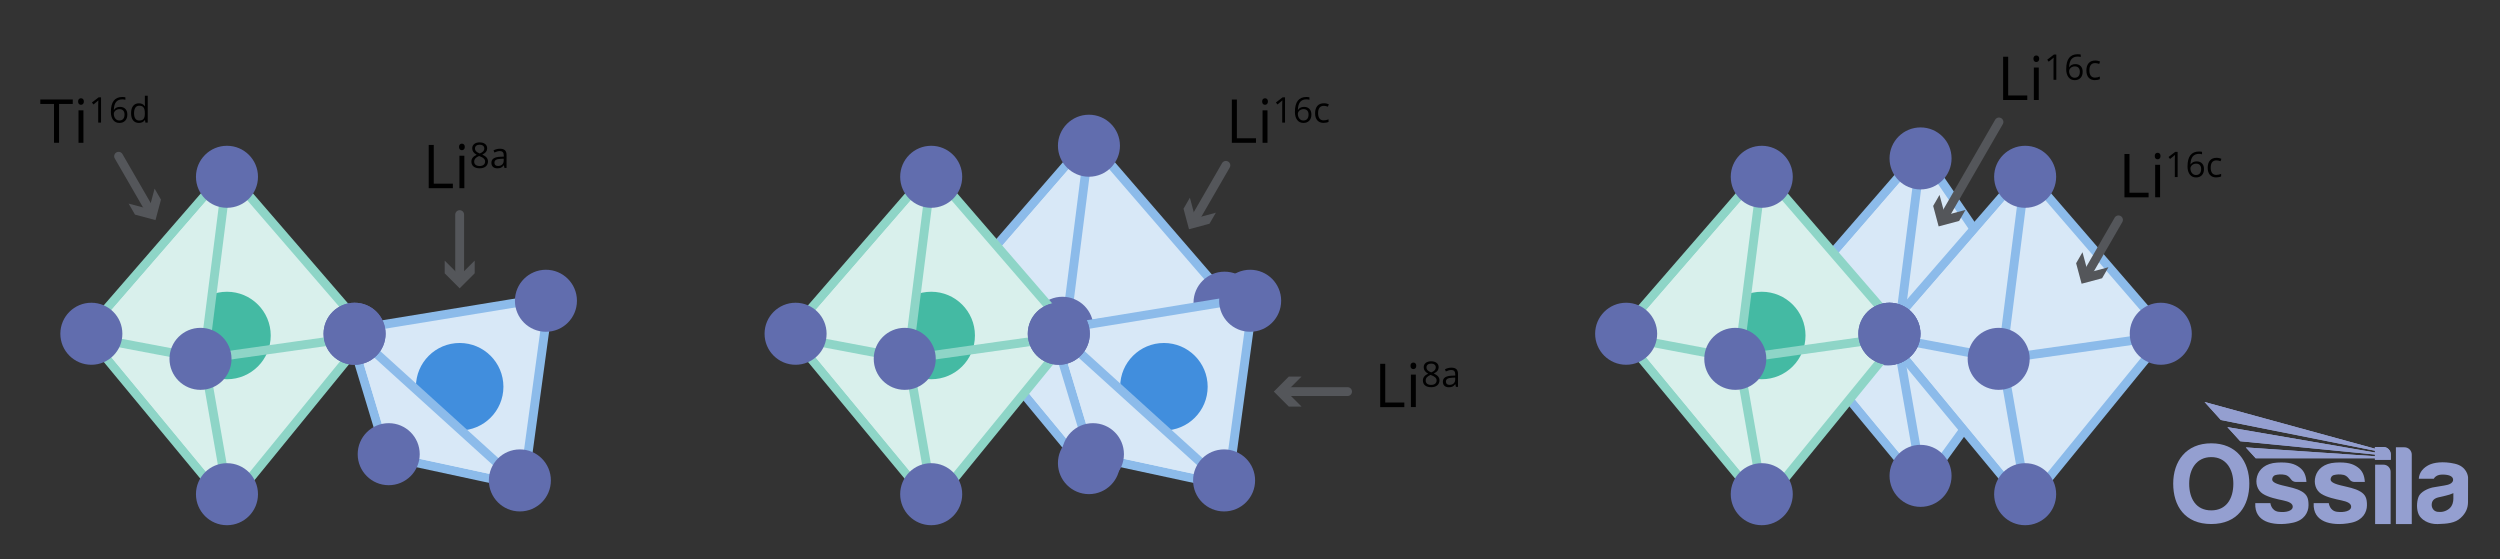 <svg viewBox="0 0 848 189.67" xmlns:xlink="http://www.w3.org/1999/xlink" height="189.67" width="848" xmlns="http://www.w3.org/2000/svg">
  <rect x="0" y="0" width="848" height="189.67" fill="#333333" stroke="none"/>
  <defs>
    <style>
      .cls-1 {
        fill: #418edd;
      }

      .cls-2 {
        fill: #54565a;
      }

      .cls-3, .cls-4 {
        fill: #d9f0ec;
      }

      .cls-5 {
        stroke: #8ed5c7;
        stroke-miterlimit: 10;
      }

      .cls-5, .cls-6, .cls-7, .cls-8 {
        fill: none;
      }

      .cls-5, .cls-6, .cls-8 {
        stroke-width: 3px;
      }

      .cls-6 {
        stroke: #54565a;
      }

      .cls-6, .cls-8 {
        stroke-linecap: round;
        stroke-linejoin: round;
      }

      .cls-9 {
        clip-path: url(#clippath-1);
      }

      .cls-10 {
        isolation: isolate;
      }

      .cls-11 {
        fill: #949fd0;
      }

      .cls-12 {
        clip-path: url(#clippath-3);
      }

      .cls-13 {
        fill: #44baa3;
      }

      .cls-14 {
        fill: #8ed5c7;
      }

      .cls-8 {
        stroke: #8cbbea;
      }

      .cls-15, .cls-4 {
        mix-blend-mode: multiply;
      }

      .cls-16 {
        fill: #8cbbea;
      }

      .cls-17 {
        fill: #418fde;
      }

      .cls-18 {
        clip-path: url(#clippath-2);
      }

      .cls-19 {
        fill: #616dae;
      }

      .cls-20 {
        clip-path: url(#clippath);
      }

      .cls-21 {
        fill: #d8e8f7;
      }
    </style>
    <clipPath id="clippath">
      <rect height="41.42" width="100" y="136.34" x="737.16" class="cls-7"></rect>
    </clipPath>
    <clipPath id="clippath-1">
      <rect height="41.42" width="100" y="136.35" x="737.16" class="cls-7"></rect>
    </clipPath>
    <clipPath id="clippath-2">
      <path d="M747.78,136.35l5.53,6.12,52.26,10.41v.6l-50.05-8.61,4.36,4.8,45.69,4.5v.59c-14.65-1.01-29.15-1.99-43.79-3l3.34,3.68c13.52,0,26.92,0,40.44,0v.51h5.38v-1.79c0-1.39-1.11-2.53-2.47-2.53h-2.91v.56l-57.79-15.84Z" class="cls-7"></path>
    </clipPath>
    <clipPath id="clippath-3">
      <rect height="41.42" width="100" y="136.35" x="737.16" class="cls-7"></rect>
    </clipPath>
  </defs>
  <g class="cls-10">
    <g data-name="Layer 1" id="Layer_1">
      <g>
        <path d="M20.03,48.43h-1.71v-13.17h-4.65v-1.52h11.01v1.52h-4.65v13.17Z"></path>
        <path d="M26.49,34.44c0-.38.09-.66.28-.84s.42-.27.7-.27.5.09.69.27.29.46.29.83-.1.65-.29.84-.43.28-.69.28c-.28,0-.52-.09-.7-.28s-.28-.46-.28-.84ZM28.3,48.43h-1.67v-11.01h1.67v11.01Z"></path>
        <path d="M34.26,41.58h-.95v-6.1c0-.51.02-.99.05-1.44-.08.08-.17.17-.27.26-.1.09-.57.47-1.39,1.14l-.52-.67,2.27-1.75h.82v8.56Z"></path>
        <path d="M37.61,37.92c0-1.68.33-2.94.98-3.77.65-.83,1.62-1.25,2.9-1.25.44,0,.79.04,1.04.11v.84c-.3-.1-.64-.15-1.03-.15-.92,0-1.62.29-2.1.86-.48.57-.75,1.47-.8,2.7h.07c.43-.67,1.11-1.01,2.04-1.01.77,0,1.38.23,1.82.7.44.46.66,1.09.66,1.89,0,.89-.24,1.59-.73,2.1s-1.14.76-1.97.76c-.89,0-1.59-.33-2.11-1s-.78-1.59-.78-2.78ZM40.49,40.87c.55,0,.98-.17,1.29-.52.31-.35.46-.85.46-1.51,0-.57-.14-1.01-.43-1.33-.29-.32-.71-.49-1.28-.49-.35,0-.67.07-.97.22-.29.14-.53.34-.7.6-.17.25-.26.52-.26.79,0,.4.08.78.23,1.12.16.35.38.62.66.83.29.2.61.3.98.3Z"></path>
        <path d="M49.18,40.72h-.05c-.45.65-1.12.98-2.01.98-.84,0-1.49-.29-1.96-.86s-.7-1.39-.7-2.45.23-1.88.7-2.47,1.12-.88,1.96-.88,1.54.32,2,.95h.08l-.04-.46-.02-.45v-2.61h.97v9.11h-.79l-.13-.86ZM47.24,40.88c.66,0,1.14-.18,1.44-.54.3-.36.45-.94.45-1.75v-.2c0-.91-.15-1.56-.45-1.95-.3-.39-.79-.58-1.45-.58-.57,0-1.01.22-1.31.66-.3.44-.45,1.07-.45,1.88s.15,1.44.45,1.86c.3.42.74.63,1.32.63Z"></path>
      </g>
      <g>
        <circle r="10.52" cy="107.57" cx="84.24" class="cls-19"></circle>
        <g class="cls-15">
          <polygon points="29.02 112.97 76.99 57.68 124.94 113.18 77.42 171.42 29.02 112.97" class="cls-3"></polygon>
          <path d="M76.99,59.97l46,53.24-45.57,55.85-46.42-56.07,46-53.02M76.99,55.38l-2.27,2.62-46,53.02-1.67,1.92,1.62,1.96,46.42,56.07,2.33,2.81,2.31-2.83,45.57-55.85,1.59-1.95-1.65-1.91-46-53.24-2.27-2.62h0Z" class="cls-14"></path>
        </g>
        <circle r="14.84" cy="113.8" cx="76.99" class="cls-13"></circle>
        <polygon points="76.04 61.06 68.88 124.27 79.4 171.61 30.99 112.99 76.04 61.06" class="cls-4"></polygon>
        <polyline points="76.99 59.97 69.15 121.72 77.41 169.06" class="cls-5"></polyline>
        <polyline points="120.27 114.51 69.15 121.72 30.99 114.51" class="cls-5"></polyline>
        <circle r="10.52" cy="59.97" cx="76.99" class="cls-19"></circle>
        <circle r="10.52" cy="167.63" cx="76.99" class="cls-19"></circle>
        <g>
          <g class="cls-15">
            <path d="M176.34,164.46c-.11,0-.21-.01-.32-.03l-43.88-9.45c-.53-.11-.96-.51-1.12-1.03l-12.19-40.31c-.12-.41-.07-.86.16-1.23s.6-.62,1.03-.69l64.3-10.52c.08-.01.16-.02.24-.02.39,0,.76.15,1.05.43.34.33.5.81.44,1.28l-8.23,60.27c-.06.41-.28.79-.62,1.02-.25.18-.56.27-.86.27Z" class="cls-21"></path>
            <path d="M184.57,102.69h0M184.57,102.69l-8.23,60.27-43.88-9.45-12.19-40.31,64.3-10.52M184.57,99.69s-.06,0-.09,0c-.15,0-.3.02-.45.05l-64.24,10.51c-.85.14-1.6.64-2.06,1.37-.46.73-.58,1.63-.33,2.46l12.19,40.31c.32,1.04,1.17,1.83,2.24,2.06l43.88,9.45c.21.05.42.07.63.07.61,0,1.21-.19,1.72-.54.68-.48,1.14-1.22,1.25-2.05l8.21-60.14c.03-.17.05-.35.05-.54,0-1.65-1.33-2.99-2.98-3,0,0-.01,0-.02,0h0ZM184.57,105.69h0,0Z" class="cls-16"></path>
          </g>
          <circle r="14.84" cy="131.18" cx="155.92" class="cls-1"></circle>
          <g class="cls-15">
            <polygon points="120.27 113.21 132.46 153.52 176.34 162.96 120.27 113.21" class="cls-21"></polygon>
          </g>
          <line y2="164.58" x2="176.95" y1="113.21" x1="120.27" class="cls-8"></line>
          <circle r="10.52" cy="102.02" cx="185.18" class="cls-19"></circle>
          <circle r="10.52" cy="154.06" cx="131.85" class="cls-19"></circle>
          <circle r="10.52" cy="162.96" cx="176.34" class="cls-19"></circle>
          <circle r="10.52" cy="113.21" cx="120.27" class="cls-19"></circle>
        </g>
        <circle r="10.52" cy="113.21" cx="120.27" class="cls-19"></circle>
        <circle r="10.52" cy="113.21" cx="30.99" class="cls-19"></circle>
        <circle r="10.52" cy="121.72" cx="68.01" class="cls-19"></circle>
      </g>
      <g>
        <line y2="71.69" x2="51.02" y1="53" x1="40.23" class="cls-6"></line>
        <polygon points="43.63 69.06 50.58 70.93 52.44 63.98 54.6 67.72 52.74 74.66 45.79 72.8 43.63 69.06" class="cls-2"></polygon>
      </g>
      <g data-name="blue watermark" id="blue_watermark">
        <g class="cls-20">
          <g class="cls-9">
            <path d="M832.17,169.31c0,.67-.19,2.26-1.42,3.25-1.23.98-2.6,1.23-3.94,1.05-1.33-.17-2.02-1.36-1.98-2.43.04-1.06.5-1.99,2.13-2.44,1.63-.44,3.51-.67,5.22-1.46v2.02ZM832.67,157.29c-3.99-.91-7.2-.39-8.8.43-1.61.81-3.27,2.3-3.42,4.67h5.11s.57-1.37,2.75-1.41c2.18-.04,3.52.47,3.75,1.44.23.97-.58,1.72-1.92,2.05-1.33.33-3.46.56-4.95.87-1.49.31-4.18,1.43-4.84,3.23-.66,1.8-.68,4.24.06,5.9.74,1.67,3.19,3.39,6.44,3.29,3.25-.1,5.86-.31,7.78-2.05,1.92-1.74,2.52-3.56,2.52-5.44s.02-7.6.02-8.24-.5-3.83-4.49-4.74" class="cls-11"></path>
            <path d="M753.32,142.47l52.26,10.41v.6l-50.05-8.61,4.36,4.8,45.69,4.5v.59c-14.65-1.01-29.14-1.99-43.79-3l3.35,3.68c13.52,0,26.92,0,40.44,0v.51h5.38v-1.79c0-1.39-1.11-2.53-2.47-2.53h-2.91v.56l-57.79-15.84,5.53,6.12Z" class="cls-11"></path>
          </g>
          <g class="cls-18">
            <rect height="19.6" width="63.17" y="136.35" x="747.78" class="cls-11"></rect>
          </g>
          <g class="cls-12">
            <path d="M815.6,151.72h-2.91v26.04h5.38v-23.57c0-1.36-1.11-2.47-2.47-2.47" class="cls-11"></path>
            <path d="M808.48,157.62h-2.84v20.14h5.26v-17.72c0-1.33-1.09-2.42-2.42-2.42" class="cls-11"></path>
            <path d="M800.59,166.72c-1.82-1.1-4.06-1.45-6.73-2.11s-3.31-1.34-3.32-1.98c0-.64.37-1.3,1.13-1.49.76-.2,1.99-.35,3.27-.06,1.28.29,1.94,1.53,2.26,1.84.31.31.88.54,1.27.54h3.68c-.13-2.19-.81-3.8-2.4-4.96-1.59-1.16-3.54-1.82-7.53-1.59-3.99.23-6.11,2.28-6.79,4.62-.68,2.34.04,4.74,1.92,5.96,1.88,1.22,4.99,1.84,6.89,2.24,1.9.41,3.37,1,3.27,2.26-.1,1.27-2.23,1.93-4.78,1.61-2.54-.32-2.8-2.93-2.8-2.93h-5.13c-.17,3.35,1.43,5.17,3.5,6.13,2.07.97,5.61,1.32,9.37.48,3.75-.83,5.18-3.5,5.2-5.86.02-2.36-.46-3.62-2.28-4.72" class="cls-11"></path>
            <path d="M780.78,166.72c-1.82-1.1-4.06-1.45-6.73-2.11s-3.31-1.34-3.32-1.98c0-.64.37-1.3,1.13-1.49.76-.2,1.99-.35,3.27-.06,1.28.29,1.94,1.53,2.26,1.84.31.31.88.54,1.27.54h3.68c-.13-2.19-.81-3.8-2.4-4.96-1.59-1.16-3.54-1.82-7.53-1.59-3.99.23-6.11,2.28-6.79,4.62-.68,2.34.04,4.74,1.92,5.96,1.88,1.22,4.99,1.84,6.89,2.24,1.9.41,3.37,1,3.27,2.26-.1,1.27-2.23,1.93-4.78,1.61-2.54-.32-2.8-2.93-2.8-2.93h-5.13c-.17,3.35,1.43,5.17,3.5,6.13,2.07.97,5.61,1.32,9.36.48,3.75-.83,5.19-3.5,5.2-5.86.02-2.36-.46-3.62-2.28-4.72" class="cls-11"></path>
            <path d="M750.05,173.12c-5.19,0-7.48-4.06-7.48-9.05s2.52-9.02,7.49-9.02,7.49,4.04,7.49,9.02-2.31,9.05-7.5,9.05M750.06,150.37c-8.56,0-12.91,6.12-12.91,13.67s3.94,13.71,12.89,13.71,12.93-6.16,12.93-13.71-4.35-13.67-12.91-13.67" class="cls-11"></path>
          </g>
        </g>
      </g>
      <g>
        <g>
          <circle r="14.84" cy="105.79" cx="365.66" class="cls-17"></circle>
          <g>
            <g class="cls-15">
              <path d="M369.79,160.01c-.45,0-.87-.2-1.16-.54l-46.42-56.07c-.47-.56-.46-1.39.02-1.94l46-53.02c.28-.33.7-.52,1.13-.52h0c.44,0,.85.19,1.13.52l46,53.24c.48.55.49,1.36.03,1.93l-45.57,55.85c-.28.35-.71.55-1.16.55h0Z" class="cls-21"></path>
              <path d="M369.37,49.43l46,53.24-45.57,55.85-46.42-56.07,46-53.02M369.37,46.43c-.87,0-1.7.38-2.27,1.03l-46,53.02c-.96,1.11-.98,2.75-.04,3.88l46.42,56.07c.57.69,1.42,1.09,2.31,1.09,0,0,0,0,.01,0,.9,0,1.75-.41,2.31-1.1l45.57-55.85c.92-1.13.9-2.76-.05-3.86l-46-53.24c-.57-.66-1.4-1.04-2.27-1.04,0,0,0,0,0,0h0Z" class="cls-16"></path>
            </g>
            <g class="cls-15">
              <polygon points="368.42 50.52 361.26 113.73 371.78 161.06 323.37 102.45 368.42 50.52" class="cls-21"></polygon>
            </g>
            <polyline points="369.37 49.43 361.53 111.18 369.79 158.51" class="cls-8"></polyline>
            <polyline points="412.65 103.97 361.53 111.18 323.37 103.97" class="cls-8"></polyline>
            <circle r="10.52" cy="49.43" cx="369.37" class="cls-19"></circle>
            <circle r="10.52" cy="157.09" cx="369.37" class="cls-19"></circle>
            <circle r="10.52" cy="102.67" cx="323.37" class="cls-19"></circle>
            <circle r="10.52" cy="111.18" cx="360.39" class="cls-19"></circle>
            <circle r="10.52" cy="102.67" cx="415.36" class="cls-19"></circle>
          </g>
        </g>
        <g>
          <circle r="10.52" cy="107.57" cx="323.11" class="cls-19"></circle>
          <g class="cls-15">
            <polygon points="267.9 112.97 315.86 57.68 363.82 113.18 316.29 171.42 267.9 112.97" class="cls-3"></polygon>
            <path d="M315.86,59.97l46,53.24-45.57,55.85-46.42-56.07,46-53.02M315.87,55.38l-2.27,2.62-46,53.02-1.67,1.92,1.62,1.96,46.42,56.07,2.33,2.81,2.31-2.83,45.57-55.85,1.59-1.95-1.65-1.91-46-53.24-2.27-2.62h0Z" class="cls-14"></path>
          </g>
          <circle r="14.84" cy="113.8" cx="315.86" class="cls-13"></circle>
          <polygon points="314.91 61.06 307.75 124.27 318.27 171.61 269.86 112.99 314.91 61.06" class="cls-4"></polygon>
          <polyline points="315.86 59.97 308.03 121.72 316.29 169.06" class="cls-5"></polyline>
          <polyline points="359.14 114.51 308.03 121.72 269.86 114.51" class="cls-5"></polyline>
          <circle r="10.52" cy="59.97" cx="315.86" class="cls-19"></circle>
          <circle r="10.52" cy="167.63" cx="315.86" class="cls-19"></circle>
          <g>
            <g class="cls-15">
              <path d="M415.21,164.46c-.11,0-.21-.01-.32-.03l-43.88-9.45c-.53-.11-.96-.51-1.12-1.03l-12.19-40.31c-.12-.41-.07-.86.16-1.23s.6-.62,1.03-.69l64.3-10.52c.08-.01.16-.02.24-.02.39,0,.76.15,1.05.43.34.33.5.81.44,1.28l-8.23,60.27c-.06.41-.28.79-.62,1.02-.25.18-.56.27-.86.27Z" class="cls-21"></path>
              <path d="M423.44,102.69h0M423.44,102.69l-8.23,60.27-43.88-9.45-12.19-40.31,64.3-10.52M423.44,99.69s-.06,0-.09,0c-.15,0-.3.02-.45.05l-64.24,10.51c-.85.14-1.6.64-2.06,1.37-.46.73-.58,1.63-.33,2.46l12.19,40.31c.32,1.04,1.17,1.83,2.24,2.06l43.88,9.45c.21.05.42.07.63.07.61,0,1.21-.19,1.72-.54.68-.48,1.14-1.22,1.25-2.05l8.21-60.14c.03-.17.05-.35.05-.54,0-1.65-1.33-2.99-2.98-3,0,0-.01,0-.02,0h0ZM423.44,105.69h0,0Z" class="cls-16"></path>
            </g>
            <circle r="14.84" cy="131.18" cx="394.8" class="cls-1"></circle>
            <g class="cls-15">
              <polygon points="359.14 113.21 371.33 153.52 415.21 162.96 359.14 113.21" class="cls-21"></polygon>
            </g>
            <line y2="164.58" x2="415.82" y1="113.21" x1="359.14" class="cls-8"></line>
            <circle r="10.52" cy="102.02" cx="424.05" class="cls-19"></circle>
            <circle r="10.52" cy="154.06" cx="370.72" class="cls-19"></circle>
            <circle r="10.52" cy="162.96" cx="415.21" class="cls-19"></circle>
            <circle r="10.52" cy="113.21" cx="359.14" class="cls-19"></circle>
          </g>
          <circle r="10.52" cy="113.21" cx="359.14" class="cls-19"></circle>
          <circle r="10.52" cy="113.21" cx="269.86" class="cls-19"></circle>
          <circle r="10.52" cy="121.72" cx="306.89" class="cls-19"></circle>
        </g>
      </g>
      <g>
        <g>
          <circle r="10.52" cy="104.01" cx="654.53" class="cls-19"></circle>
          <g>
            <circle r="14.84" cy="110.11" cx="647.75" class="cls-17"></circle>
            <g>
              <g class="cls-15">
                <path d="M651.87,164.33c-.45,0-.87-.2-1.16-.54l-46.42-56.07c-.47-.56-.46-1.39.02-1.94l46-53.02c.29-.33.7-.52,1.13-.52.03,0,.06,0,.09,0,.46.03.89.27,1.15.65l38.56,56.49c.36.52.35,1.21-.02,1.73l-38.14,52.6c-.27.38-.7.6-1.17.62-.02,0-.03,0-.05,0Z" class="cls-21"></path>
                <path d="M651.45,53.74l38.56,56.49-38.14,52.6-46.42-56.07,46-53.02M651.45,50.74c-.87,0-1.69.38-2.27,1.03l-46,53.02c-.96,1.11-.98,2.75-.04,3.88l46.42,56.07c.57.69,1.42,1.09,2.31,1.09.03,0,.06,0,.1,0,.93-.03,1.79-.49,2.33-1.24l38.14-52.6c.74-1.03.76-2.41.05-3.45l-38.56-56.49c-.52-.77-1.38-1.25-2.3-1.3-.06,0-.12,0-.17,0h0Z" class="cls-16"></path>
              </g>
              <g class="cls-15">
                <polygon points="650.5 54.83 643.34 118.05 653.86 165.38 605.45 106.76 650.5 54.83" class="cls-21"></polygon>
              </g>
              <polyline points="651.45 53.74 643.62 115.5 651.87 162.83" class="cls-8"></polyline>
              <polyline points="687.29 111.54 643.62 115.5 605.45 108.29" class="cls-8"></polyline>
              <circle r="10.52" cy="53.74" cx="651.45" class="cls-19"></circle>
              <circle r="10.52" cy="161.41" cx="651.45" class="cls-19"></circle>
              <circle r="10.52" cy="106.98" cx="605.45" class="cls-19"></circle>
              <circle r="10.52" cy="113.44" cx="640.42" class="cls-19"></circle>
              <circle r="10.52" cy="110.23" cx="690.01" class="cls-19"></circle>
            </g>
          </g>
        </g>
        <g>
          <circle r="10.52" cy="110.23" cx="690.01" class="cls-19"></circle>
          <g>
            <circle r="14.84" cy="116.33" cx="683.23" class="cls-17"></circle>
            <g>
              <g class="cls-15">
                <path d="M687.36,170.56c-.45,0-.87-.2-1.16-.54l-46.42-56.07c-.47-.56-.46-1.39.02-1.94l46-53.02c.29-.33.7-.52,1.13-.52h0c.43,0,.85.19,1.13.52l46,53.24c.48.55.49,1.36.03,1.93l-45.57,55.85c-.28.35-.71.55-1.16.55h0Z" class="cls-21"></path>
                <path d="M686.93,59.97l46,53.24-45.57,55.85-46.42-56.07,46-53.02M686.93,56.97c-.87,0-1.7.38-2.27,1.03l-46,53.02c-.96,1.11-.98,2.75-.04,3.88l46.42,56.07c.57.69,1.42,1.09,2.31,1.09,0,0,0,0,.01,0,.9,0,1.75-.41,2.31-1.1l45.57-55.85c.92-1.13.9-2.76-.05-3.86l-46-53.24c-.57-.66-1.4-1.04-2.27-1.04,0,0,0,0,0,0h0Z" class="cls-16"></path>
              </g>
              <g class="cls-15">
                <polygon points="685.98 61.06 678.82 124.27 689.34 171.61 640.93 112.99 685.98 61.06" class="cls-21"></polygon>
              </g>
              <polyline points="686.93 59.97 679.1 121.72 687.36 169.06" class="cls-8"></polyline>
              <polyline points="730.21 114.51 679.1 121.72 640.93 114.51" class="cls-8"></polyline>
              <circle r="10.52" cy="59.97" cx="686.93" class="cls-19"></circle>
              <circle r="10.52" cy="167.63" cx="686.93" class="cls-19"></circle>
              <circle r="10.52" cy="113.21" cx="640.93" class="cls-19"></circle>
              <circle r="10.52" cy="121.72" cx="677.95" class="cls-19"></circle>
              <circle r="10.52" cy="113.21" cx="732.93" class="cls-19"></circle>
            </g>
          </g>
        </g>
        <g>
          <circle r="10.52" cy="107.57" cx="604.84" class="cls-19"></circle>
          <g class="cls-15">
            <polygon points="549.63 112.97 597.59 57.68 645.55 113.18 598.02 171.42 549.63 112.97" class="cls-3"></polygon>
            <path d="M597.59,59.97l46,53.24-45.57,55.85-46.42-56.07,46-53.02M597.59,55.38l-2.27,2.62-46,53.02-1.67,1.92,1.62,1.96,46.42,56.07,2.33,2.81,2.31-2.83,45.57-55.85,1.59-1.95-1.65-1.91-46-53.24-2.27-2.62h0Z" class="cls-14"></path>
          </g>
          <circle r="14.84" cy="113.8" cx="597.59" class="cls-13"></circle>
          <polygon points="596.64 61.06 589.48 124.27 600 171.61 551.59 112.99 596.64 61.06" class="cls-4"></polygon>
          <polyline points="597.59 59.97 589.76 121.72 598.02 169.06" class="cls-5"></polyline>
          <polyline points="640.87 114.51 589.76 121.72 551.59 114.51" class="cls-5"></polyline>
          <circle r="10.52" cy="59.97" cx="597.59" class="cls-19"></circle>
          <circle r="10.52" cy="167.63" cx="597.59" class="cls-19"></circle>
          <circle r="10.52" cy="113.21" cx="640.87" class="cls-19"></circle>
          <circle r="10.52" cy="113.21" cx="640.87" class="cls-19"></circle>
          <circle r="10.52" cy="113.21" cx="551.59" class="cls-19"></circle>
          <circle r="10.52" cy="121.72" cx="588.61" class="cls-19"></circle>
        </g>
      </g>
      <g>
        <line y2="94.37" x2="155.92" y1="72.79" x1="155.92" class="cls-6"></line>
        <polygon points="150.84 88.4 155.92 93.48 161.01 88.4 161.01 92.71 155.92 97.8 150.84 92.71 150.84 88.4" class="cls-2"></polygon>
      </g>
      <g>
        <path d="M145.42,63.83v-14.68h1.71v13.14h6.48v1.55h-8.19Z"></path>
        <path d="M155.7,49.84c0-.38.09-.66.28-.84s.42-.27.7-.27.5.09.69.27.29.46.29.83-.1.65-.29.84-.43.28-.69.28c-.28,0-.52-.09-.7-.28s-.28-.46-.28-.84ZM157.51,63.83h-1.67v-11.01h1.67v11.01Z"></path>
        <path d="M162.69,48.3c.78,0,1.4.18,1.86.54.46.36.69.86.69,1.5,0,.42-.13.81-.39,1.15-.26.35-.68.66-1.25.95.69.33,1.19.68,1.48,1.04.29.37.44.79.44,1.27,0,.71-.25,1.28-.74,1.7-.5.42-1.17.64-2.04.64-.91,0-1.62-.2-2.11-.6-.49-.4-.74-.97-.74-1.7,0-.98.6-1.74,1.79-2.29-.54-.3-.92-.63-1.16-.99-.23-.35-.35-.75-.35-1.19,0-.62.23-1.12.69-1.48.46-.37,1.07-.55,1.84-.55ZM160.84,54.82c0,.47.16.83.49,1.1.33.26.78.39,1.37.39s1.03-.14,1.36-.41c.32-.27.49-.65.49-1.12,0-.38-.15-.72-.46-1.01-.3-.29-.84-.58-1.59-.86-.58.25-1,.53-1.26.83-.26.3-.39.66-.39,1.09ZM162.68,49.09c-.49,0-.87.12-1.15.35-.28.23-.42.55-.42.94,0,.36.12.67.35.92.23.26.66.52,1.28.77.56-.23.95-.49,1.19-.76.23-.27.35-.58.35-.94,0-.39-.14-.71-.42-.94-.28-.23-.67-.35-1.17-.35Z"></path>
        <path d="M171.11,56.98l-.19-.91h-.05c-.32.4-.64.67-.96.82-.32.14-.72.21-1.19.21-.64,0-1.13-.16-1.5-.49-.36-.33-.54-.79-.54-1.4,0-1.3,1.04-1.98,3.11-2.04l1.09-.04v-.4c0-.5-.11-.88-.33-1.12-.22-.24-.56-.36-1.04-.36-.53,0-1.14.16-1.81.49l-.3-.74c.32-.17.66-.31,1.04-.4.38-.1.75-.15,1.13-.15.77,0,1.33.17,1.7.51.37.34.55.88.55,1.63v4.38h-.72ZM168.91,56.3c.6,0,1.08-.17,1.43-.5.35-.33.52-.8.52-1.39v-.58l-.97.04c-.77.03-1.33.15-1.67.36-.34.21-.51.54-.51.99,0,.35.11.62.32.8.21.18.51.28.89.28Z"></path>
      </g>
      <g>
        <line y2="74.78" x2="405.03" y1="56.09" x1="415.82" class="cls-6"></line>
        <polygon points="403.61 67.06 405.47 74.01 412.42 72.15 410.26 75.89 403.31 77.75 401.45 70.8 403.61 67.06" class="cls-2"></polygon>
      </g>
      <g>
        <path d="M417.84,48.43v-14.68h1.71v13.14h6.48v1.55h-8.19Z"></path>
        <path d="M428.12,34.44c0-.38.09-.66.28-.84s.42-.27.7-.27.5.09.69.27c.19.18.29.46.29.83s-.1.65-.29.84c-.19.18-.43.28-.69.28-.28,0-.52-.09-.7-.28s-.28-.46-.28-.84ZM429.93,48.43h-1.67v-11.01h1.67v11.01Z"></path>
        <path d="M435.88,41.58h-.95v-6.1c0-.51.02-.99.05-1.44-.08.08-.17.17-.28.26s-.57.47-1.39,1.14l-.52-.67,2.27-1.75h.82v8.56Z"></path>
        <path d="M439.24,37.92c0-1.68.33-2.94.98-3.77.65-.83,1.62-1.25,2.9-1.25.44,0,.79.04,1.04.11v.84c-.3-.1-.64-.15-1.03-.15-.92,0-1.62.29-2.1.86-.48.57-.75,1.47-.8,2.7h.07c.43-.67,1.11-1.01,2.04-1.01.77,0,1.38.23,1.82.7.44.46.66,1.09.66,1.89,0,.89-.24,1.59-.73,2.1s-1.14.76-1.97.76c-.89,0-1.59-.33-2.11-1-.52-.67-.78-1.59-.78-2.78ZM442.11,40.87c.55,0,.99-.17,1.29-.52.31-.35.46-.85.46-1.51,0-.57-.14-1.01-.43-1.33-.28-.32-.71-.49-1.28-.49-.35,0-.67.07-.97.22-.29.14-.53.34-.7.6-.17.25-.26.52-.26.79,0,.4.08.78.23,1.12.16.35.38.62.66.83.29.2.61.3.98.3Z"></path>
        <path d="M449,41.69c-.93,0-1.65-.29-2.16-.86s-.76-1.38-.76-2.43.26-1.9.78-2.49,1.25-.88,2.21-.88c.31,0,.62.03.93.1.31.07.55.14.73.23l-.3.83c-.21-.09-.45-.16-.7-.21s-.48-.08-.67-.08c-1.3,0-1.96.83-1.96,2.49,0,.79.16,1.39.48,1.81.32.42.79.63,1.41.63.54,0,1.08-.12,1.65-.35v.86c-.43.22-.97.33-1.62.33Z"></path>
      </g>
      <g>
        <path d="M468.16,138.08v-14.68h1.71v13.14h6.48v1.55h-8.19Z"></path>
        <path d="M478.44,124.09c0-.38.09-.66.28-.84s.42-.27.7-.27.5.09.69.27c.19.18.29.46.29.83s-.1.65-.29.84c-.19.18-.43.28-.69.28-.28,0-.52-.09-.7-.28s-.28-.46-.28-.84ZM480.25,138.08h-1.67v-11.01h1.67v11.01Z"></path>
        <path d="M485.44,122.55c.78,0,1.4.18,1.86.54s.69.86.69,1.5c0,.42-.13.81-.39,1.15-.26.35-.68.66-1.25.95.69.33,1.19.68,1.48,1.04.29.37.44.79.44,1.27,0,.71-.25,1.28-.74,1.7-.5.42-1.17.64-2.04.64-.91,0-1.62-.2-2.11-.6-.49-.4-.74-.97-.74-1.7,0-.98.6-1.74,1.79-2.29-.54-.3-.92-.63-1.16-.99-.23-.35-.35-.75-.35-1.19,0-.62.23-1.12.69-1.48.46-.37,1.07-.55,1.84-.55ZM483.59,129.07c0,.47.16.83.49,1.1.33.26.78.39,1.37.39s1.04-.14,1.36-.41c.32-.27.49-.65.49-1.12,0-.38-.15-.72-.46-1.01-.3-.29-.83-.58-1.59-.86-.58.25-1,.53-1.26.83-.26.3-.39.66-.39,1.09ZM485.43,123.34c-.49,0-.87.12-1.15.35s-.42.55-.42.94c0,.36.11.67.34.92.23.26.66.52,1.28.77.56-.23.95-.49,1.19-.76.23-.27.35-.58.35-.94,0-.39-.14-.71-.42-.94-.28-.23-.67-.35-1.17-.35Z"></path>
        <path d="M493.85,131.24l-.19-.91h-.05c-.32.4-.64.67-.96.82s-.71.21-1.19.21c-.64,0-1.13-.16-1.5-.49-.36-.33-.54-.79-.54-1.4,0-1.3,1.04-1.98,3.11-2.04l1.09-.04v-.4c0-.5-.11-.88-.33-1.12s-.56-.36-1.04-.36c-.54,0-1.14.16-1.82.49l-.3-.74c.32-.17.66-.31,1.04-.4.38-.1.75-.15,1.13-.15.77,0,1.33.17,1.7.51.37.34.55.88.55,1.63v4.38h-.72ZM491.66,130.55c.6,0,1.08-.17,1.43-.5.35-.33.52-.8.52-1.39v-.58l-.97.04c-.77.03-1.33.15-1.67.36-.34.21-.51.54-.51.99,0,.35.11.62.32.8.21.18.51.28.89.28Z"></path>
      </g>
      <g>
        <line y2="132.83" x2="435.5" y1="132.83" x1="457.09" class="cls-6"></line>
        <polygon points="441.48 127.74 436.39 132.83 441.48 137.91 437.16 137.91 432.08 132.83 437.16 127.74 441.48 127.74" class="cls-2"></polygon>
      </g>
      <g>
        <line y2="73.83" x2="659.31" y1="41.37" x1="678.05" class="cls-6"></line>
        <polygon points="657.89 66.11 659.75 73.06 666.7 71.2 664.54 74.94 657.59 76.8 655.73 69.85 657.89 66.11" class="cls-2"></polygon>
      </g>
      <g>
        <path d="M679.46,33.92v-14.68h1.71v13.14h6.48v1.55h-8.19Z"></path>
        <path d="M689.74,19.93c0-.38.09-.66.28-.84s.42-.27.7-.27.5.09.69.27c.19.18.29.46.29.83s-.1.65-.29.84c-.19.18-.43.28-.69.28-.28,0-.52-.09-.7-.28s-.28-.46-.28-.84ZM691.55,33.92h-1.67v-11.01h1.67v11.01Z"></path>
        <path d="M697.5,27.07h-.95v-6.1c0-.51.02-.99.05-1.44-.08.08-.17.17-.28.26s-.57.47-1.39,1.14l-.52-.67,2.27-1.75h.82v8.56Z"></path>
        <path d="M700.86,23.41c0-1.68.33-2.94.98-3.77.65-.83,1.62-1.25,2.9-1.25.44,0,.79.04,1.04.11v.84c-.3-.1-.64-.15-1.03-.15-.92,0-1.62.29-2.1.86-.48.57-.75,1.47-.8,2.7h.07c.43-.67,1.11-1.01,2.04-1.01.77,0,1.38.23,1.82.7.44.46.66,1.09.66,1.89,0,.89-.24,1.59-.73,2.1s-1.14.76-1.97.76c-.89,0-1.59-.33-2.11-1-.52-.67-.78-1.59-.78-2.78ZM703.73,26.37c.55,0,.99-.17,1.29-.52.31-.35.46-.85.46-1.51,0-.57-.14-1.01-.43-1.33-.28-.32-.71-.49-1.28-.49-.35,0-.67.07-.97.22-.29.14-.53.34-.7.6-.17.25-.26.52-.26.79,0,.4.08.78.23,1.12.16.35.38.62.66.83.29.2.61.3.98.3Z"></path>
        <path d="M710.62,27.19c-.93,0-1.65-.29-2.16-.86s-.76-1.38-.76-2.43.26-1.9.78-2.49,1.25-.88,2.21-.88c.31,0,.62.03.93.1.31.07.55.14.73.23l-.3.83c-.21-.09-.45-.16-.7-.21s-.48-.08-.67-.08c-1.3,0-1.96.83-1.96,2.49,0,.79.16,1.39.48,1.81.32.42.79.63,1.41.63.54,0,1.08-.12,1.65-.35v.86c-.43.22-.97.33-1.62.33Z"></path>
      </g>
      <g>
        <line y2="93.27" x2="707.8" y1="74.58" x1="718.59" class="cls-6"></line>
        <polygon points="706.38 85.55 708.24 92.5 715.19 90.64 713.03 94.38 706.08 96.24 704.22 89.29 706.38 85.55" class="cls-2"></polygon>
      </g>
      <g>
        <path d="M720.61,66.92v-14.68h1.71v13.14h6.48v1.55h-8.19Z"></path>
        <path d="M730.89,52.93c0-.38.09-.66.28-.84s.42-.27.7-.27.5.09.69.27c.19.18.29.46.29.83s-.1.65-.29.84c-.19.18-.43.28-.69.28-.28,0-.52-.09-.7-.28s-.28-.46-.28-.84ZM732.7,66.92h-1.67v-11.01h1.67v11.01Z"></path>
        <path d="M738.65,60.07h-.95v-6.1c0-.51.02-.99.05-1.44-.08.08-.17.17-.28.26s-.57.47-1.39,1.14l-.52-.67,2.27-1.75h.82v8.56Z"></path>
        <path d="M742.01,56.41c0-1.68.33-2.94.98-3.77.65-.83,1.62-1.25,2.9-1.25.44,0,.79.04,1.04.11v.84c-.3-.1-.64-.15-1.03-.15-.92,0-1.62.29-2.1.86-.48.57-.75,1.47-.8,2.7h.07c.43-.67,1.11-1.01,2.04-1.01.77,0,1.38.23,1.82.7.44.46.66,1.09.66,1.89,0,.89-.24,1.59-.73,2.1s-1.14.76-1.97.76c-.89,0-1.59-.33-2.11-1-.52-.67-.78-1.59-.78-2.78ZM744.88,59.36c.55,0,.99-.17,1.29-.52.31-.35.46-.85.46-1.51,0-.57-.14-1.01-.43-1.33-.28-.32-.71-.49-1.28-.49-.35,0-.67.07-.97.22-.29.14-.53.34-.7.6-.17.25-.26.52-.26.79,0,.4.08.78.23,1.12.16.35.38.62.66.83.29.2.61.3.98.3Z"></path>
        <path d="M751.77,60.19c-.93,0-1.65-.29-2.16-.86s-.76-1.38-.76-2.43.26-1.9.78-2.49,1.25-.88,2.21-.88c.31,0,.62.03.93.1.31.07.55.14.73.23l-.3.83c-.21-.09-.45-.16-.7-.21s-.48-.08-.67-.08c-1.3,0-1.96.83-1.96,2.49,0,.79.16,1.39.48,1.81.32.42.79.63,1.41.63.54,0,1.08-.12,1.65-.35v.86c-.43.22-.97.33-1.62.33Z"></path>
      </g>
    </g>
  </g>
</svg>